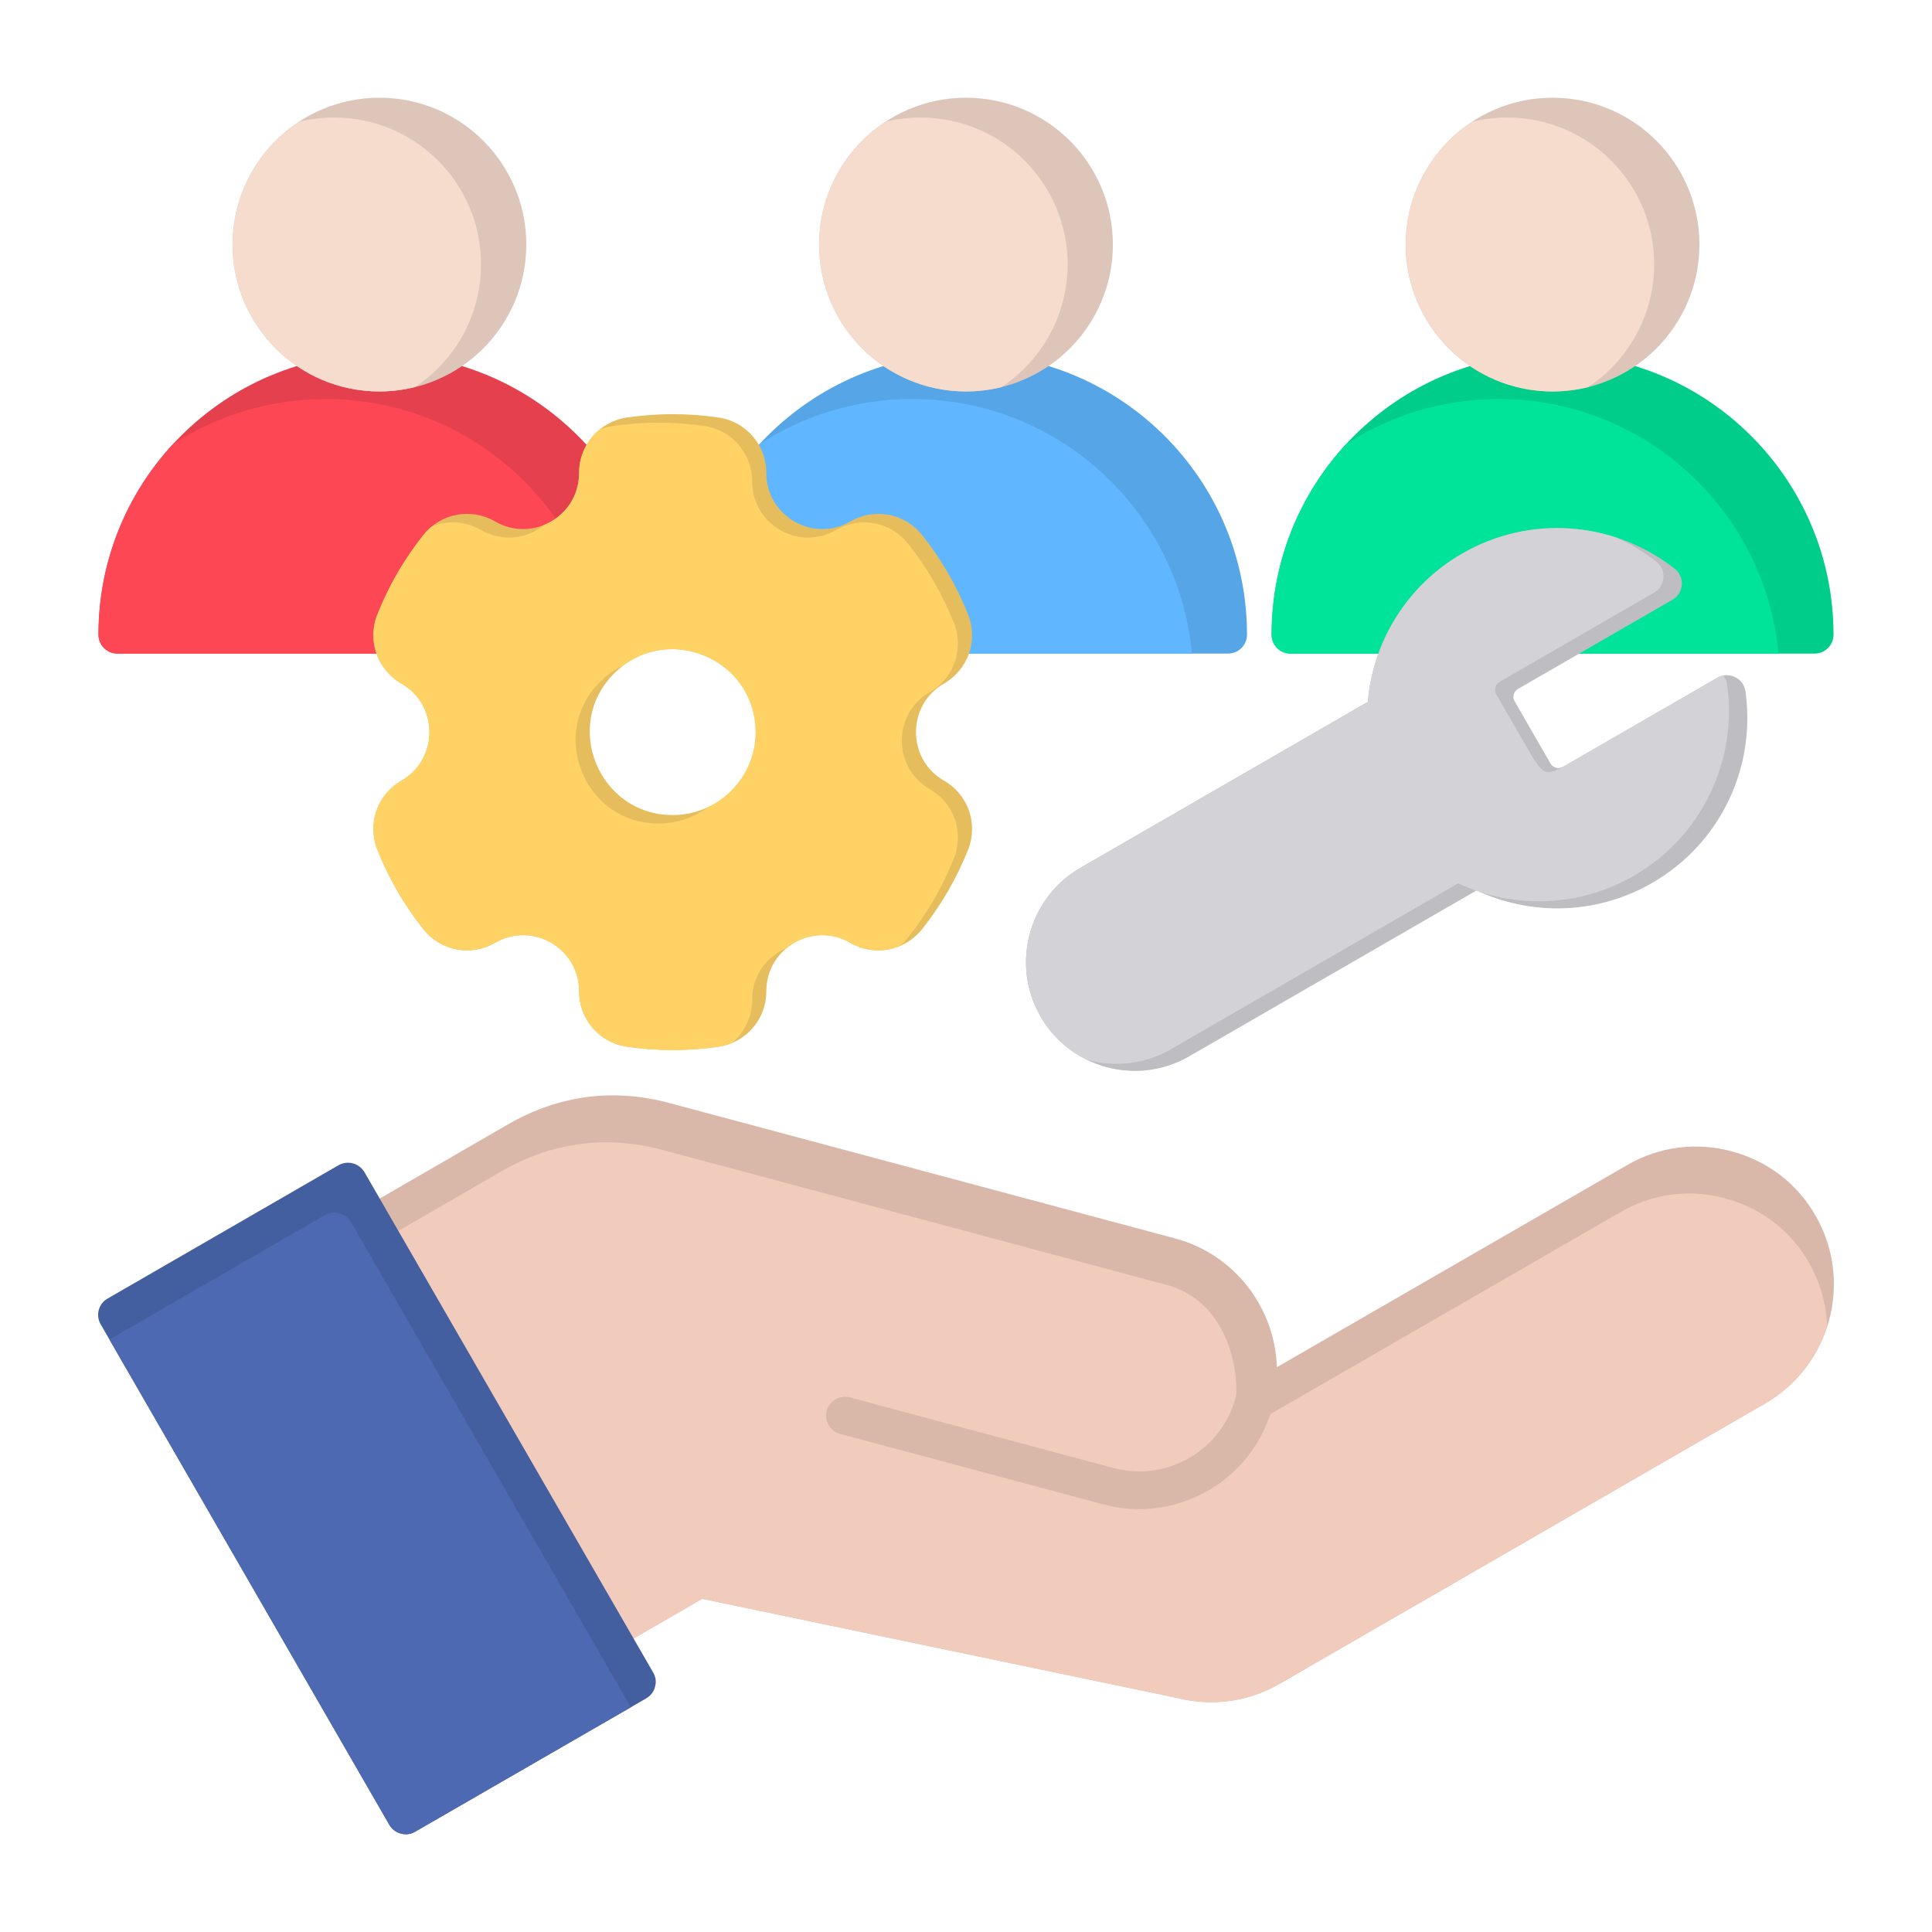 <svg id="Layer_1" enable-background="new 0 0 512 512" viewBox="0 0 512 512" xmlns="http://www.w3.org/2000/svg"><g clip-rule="evenodd" fill-rule="evenodd"><path d="m320.999 451.099c-3.217 0-6.312-.409-9.512-1.226l-125.394-26.171-22.502 13.016c-2.391 1.382-5.495.565-6.912-1.826l-62.296-107.918c-1.287-2.408-.495-5.451 1.904-6.834l38.317-22.163c13.503-7.764 27.884-9.668 42.882-5.643l133.906 35.857c15.902 4.26 26.493 18.459 26.997 34.126l92.902-53.602c8.416-4.86 18.198-6.13 27.597-3.608 9.512 2.53 17.398 8.564 22.206 16.972 10.103 17.432 4.087 39.795-13.311 49.855l-128.689 74.287c-5.59 3.234-11.807 4.878-18.111 4.878z" fill="#d9b7a9"/><path d="m320.999 451.099c-3.217 0-6.312-.409-9.512-1.226l-125.394-26.171-22.502 13.016c-2.391 1.382-5.495.565-6.912-1.826l-59.827-103.649 35.996-20.823c13.494-7.764 27.884-9.669 42.882-5.643l133.915 35.857c17.928 5.312 18.554 26.997 17.841 29.666-1.791 6.799-6.191 12.512-12.303 16.059-6.199 3.556-13.285 4.504-20.102 2.678l-69.896-18.711c-2.6-.713-5.391.87-6.104 3.539-.696 2.652.913 5.408 3.521 6.112l69.888 18.728c9.381 2.504 19.215 1.174 27.692-3.687 7.843-4.556 13.668-11.703 16.45-20.259l92.911-53.594c8.408-4.86 18.189-6.138 27.588-3.617 9.512 2.53 17.406 8.564 22.206 16.972 3.112 5.382 4.695 11.225 4.886 17.033-2.669 8.303-8.312 15.676-16.441 20.38l-128.689 74.287c-5.59 3.234-11.807 4.878-18.111 4.878h.017z" fill="#f1cbbc"/><path d="m107.608 486.103c-1.8 0-3.521-.904-4.426-2.504l-76.487-132.619c-1.409-2.391-.609-5.452 1.791-6.834l61.21-35.344c1.2-.669 2.487-.843 3.791-.504 1.321.339 2.4 1.183 3.095 2.33l76.521 132.61c.678 1.147.878 2.521.478 3.799-.278 1.287-1.2 2.374-2.296 3.034l-61.288 35.361c-.704.452-1.617.67-2.4.67h.011z" fill="#445f9f"/><path d="m107.608 486.103c-1.8 0-3.521-.904-4.426-2.504l-74.182-128.62 57.097-32.979c1.2-.67 2.487-.844 3.791-.504 1.322.347 2.4 1.182 3.095 2.33l74.208 128.611-57.193 32.996c-.704.452-1.617.67-2.4.67z" fill="#4c69b1"/><path d="m100.556 93.741c20.554 0 39.178 8.33 52.646 21.806 13.485 13.477 21.815 32.092 21.815 52.654 0 2.756-2.243 4.999-4.999 4.999h-138.923c-2.756 0-4.999-2.243-4.999-4.999 0-20.563 8.33-39.178 21.815-52.654 13.467-13.477 32.082-21.806 52.645-21.806z" fill="#e4404d"/><path d="m160.444 173.201h-129.349c-2.756 0-4.999-2.243-4.999-4.999 0-19.511 7.495-37.256 19.772-50.533 11.651-7.547 25.527-11.929 40.439-11.929 20.563 0 39.178 8.329 52.646 21.806 11.936 11.929 19.831 27.883 21.491 45.655z" fill="#fd4755"/><path d="m100.556 25.897c10.746 0 20.476 4.356 27.519 11.398 7.043 7.043 11.399 16.781 11.399 27.518 0 10.747-4.356 20.485-11.399 27.527-7.043 7.043-16.772 11.399-27.519 11.399-10.746 0-20.476-4.356-27.518-11.399-7.043-7.042-11.408-16.779-11.408-27.526 0-10.738 4.365-20.476 11.407-27.518 7.043-7.043 16.773-11.399 27.519-11.399z" fill="#ddc6b9"/><path d="m88.558 31.148c10.746 0 20.476 4.356 27.519 11.399s11.399 16.772 11.399 27.518-4.356 20.476-11.399 27.519c-1.869 1.878-3.93 3.556-6.147 5.017-3.008.739-6.147 1.139-9.373 1.139-10.746 0-20.476-4.356-27.518-11.399-7.044-7.043-11.409-16.78-11.409-27.527 0-10.738 4.365-20.476 11.407-27.518 1.869-1.869 3.93-3.556 6.147-5.017 3-.739 6.139-1.131 9.374-1.131z" fill="#f6dccd"/><path d="m255.998 93.741c20.563 0 39.178 8.33 52.655 21.806 13.477 13.477 21.815 32.092 21.815 52.654 0 2.756-2.243 4.999-4.999 4.999h-138.932c-2.765 0-4.999-2.243-4.999-4.999 0-20.563 8.338-39.178 21.806-52.654 13.485-13.477 32.092-21.806 52.654-21.806z" fill="#56a5e6"/><path d="m315.887 173.201h-129.35c-2.765 0-4.999-2.243-4.999-4.999 0-19.511 7.495-37.256 19.78-50.533 11.633-7.547 25.527-11.929 40.43-11.929 20.571 0 39.178 8.329 52.655 21.806 11.92 11.929 19.823 27.883 21.484 45.655z" fill="#60b7ff"/><path d="m256.007 25.897c10.738 0 20.467 4.356 27.518 11.398 7.043 7.043 11.399 16.781 11.399 27.518 0 10.747-4.356 20.485-11.399 27.527-7.052 7.043-16.781 11.399-27.518 11.399-10.747 0-20.485-4.356-27.536-11.399-7.034-7.043-11.399-16.781-11.399-27.527 0-10.738 4.364-20.476 11.399-27.518 7.052-7.042 16.79-11.398 27.536-11.398z" fill="#ddc6b9"/><path d="m244 31.148c10.746 0 20.476 4.356 27.527 11.399 7.034 7.043 11.399 16.772 11.399 27.518s-4.365 20.476-11.399 27.519c-1.878 1.878-3.939 3.556-6.164 5.017-3 .739-6.138 1.139-9.355 1.139-10.747 0-20.485-4.356-27.536-11.399-7.034-7.043-11.399-16.781-11.399-27.527 0-10.738 4.364-20.476 11.399-27.518 1.887-1.869 3.947-3.556 6.164-5.017 3-.739 6.138-1.131 9.364-1.131z" fill="#f6dccd"/><path d="m411.45 93.741c20.554 0 39.178 8.33 52.646 21.806 13.477 13.477 21.806 32.092 21.806 52.654 0 2.756-2.234 4.999-4.999 4.999h-138.915c-2.765 0-4.999-2.243-4.999-4.999 0-20.563 8.33-39.178 21.806-52.654 13.468-13.477 32.092-21.806 52.655-21.806z" fill="#00cd8a"/><path d="m471.321 173.201h-129.333c-2.765 0-4.999-2.243-4.999-4.999 0-19.511 7.495-37.256 19.763-50.533 11.651-7.547 25.536-11.929 40.448-11.929 20.554 0 39.178 8.329 52.646 21.806 11.928 11.929 19.831 27.883 21.475 45.655z" fill="#00e499"/><path d="m411.45 25.897c10.747 0 20.476 4.356 27.518 11.398 7.034 7.043 11.399 16.781 11.399 27.518 0 10.747-4.365 20.485-11.399 27.527-7.043 7.043-16.772 11.399-27.518 11.399-10.755 0-20.485-4.356-27.527-11.399-7.034-7.043-11.399-16.781-11.399-27.527 0-10.738 4.365-20.476 11.399-27.518 7.042-7.042 16.771-11.398 27.527-11.398z" fill="#ddc6b9"/><path d="m420.814 102.601c-3 .739-6.138 1.139-9.364 1.139-10.755 0-20.485-4.356-27.527-11.399-7.034-7.043-11.399-16.781-11.399-27.527 0-10.738 4.365-20.476 11.399-27.518 1.869-1.869 3.93-3.556 6.156-5.017 3-.739 6.138-1.13 9.364-1.13 10.755 0 20.485 4.356 27.518 11.399 7.043 7.043 11.407 16.772 11.407 27.518s-4.365 20.476-11.407 27.527c-1.861 1.869-3.93 3.547-6.147 5.008z" fill="#f6dccd"/><path d="m193.815 209.562c3.991-3.991 6.46-9.486 6.46-15.546h-.017c0-19.52-23.71-29.345-37.517-15.537-13.816 13.807-3.982 37.517 15.537 37.517 6.068 0 11.572-2.461 15.537-6.434zm62.731 15.65c-3.052 7.634-7.06 14.555-12.138 20.98-4.617 5.834-12.651 7.356-19.068 3.652-9.912-5.73-22.275 1.426-22.258 12.859.009 7.417-5.391 13.642-12.72 14.694-8.042 1.165-16.12 1.165-24.18 0-7.329-1.052-12.72-7.277-12.711-14.694.009-11.425-12.338-18.598-22.258-12.859-6.408 3.704-14.459 2.182-19.059-3.652-5.077-6.425-9.103-13.346-12.138-20.98-2.756-6.886-.052-14.633 6.373-18.337 9.895-5.678 9.886-20.032 0-25.719-6.425-3.695-9.129-11.451-6.373-18.337 3.035-7.634 7.06-14.555 12.138-20.98 4.599-5.826 12.651-7.356 19.059-3.643 9.903 5.73 22.267-1.426 22.258-12.859-.009-7.425 5.382-13.65 12.711-14.702 8.06-1.165 16.137-1.165 24.18 0 7.33 1.052 12.729 7.277 12.72 14.702-.017 11.416 12.347 18.598 22.258 12.859 6.417-3.713 14.451-2.182 19.068 3.643 5.077 6.425 9.086 13.346 12.138 20.98 2.739 6.877.043 14.642-6.391 18.337-9.877 5.686-9.877 20.041 0 25.719 6.435 3.704 9.139 11.451 6.391 18.337z" fill="#e6bd5c"/><path d="m165.287 176.279c-2.234 1.044-4.365 2.513-6.304 4.452-13.807 13.807-3.982 37.517 15.538 37.517 4.921 0 9.46-1.617 13.12-4.338 2.304-1.096 4.391-2.574 6.173-4.348 3.991-3.991 6.46-9.486 6.46-15.546h-.017c0-18.363-20.988-28.153-34.97-17.737zm73.122 74.461c-4.13 1.713-8.947 1.496-13.068-.895-5.756-3.33-12.346-2.313-16.859 1.382-5.217 2.174-9.155 7.269-9.147 13.72 0 4.599-2.069 8.738-5.391 11.477-1.121.461-2.321.8-3.582.974-8.042 1.165-16.12 1.165-24.18 0-7.329-1.052-12.72-7.277-12.711-14.694.009-11.425-12.338-18.598-22.258-12.859-6.408 3.704-14.459 2.182-19.059-3.652-5.077-6.425-9.103-13.346-12.138-20.98-2.756-6.886-.052-14.633 6.373-18.337 9.895-5.678 9.886-20.032 0-25.719-6.425-3.695-9.129-11.451-6.373-18.337 3.035-7.634 7.06-14.555 12.138-20.98.678-.861 1.426-1.626 2.252-2.296 4.13-1.704 8.929-1.487 13.059.896 5.756 3.339 12.346 2.313 16.85-1.374 5.217-2.174 9.164-7.269 9.155-13.729-.009-4.599 2.061-8.738 5.382-11.477 1.13-.461 2.33-.791 3.591-.974 8.051-1.165 16.12-1.165 24.171 0 7.33 1.052 12.729 7.277 12.72 14.702-.017 11.416 12.338 18.598 22.258 12.851 6.417-3.704 14.451-2.174 19.059 3.652 5.087 6.425 9.095 13.346 12.146 20.98 2.739 6.877.043 14.642-6.391 18.337-9.886 5.678-9.886 20.033 0 25.719 6.425 3.695 9.138 11.451 6.391 18.337-3.052 7.634-7.06 14.555-12.146 20.98-.677.861-1.433 1.626-2.242 2.296z" fill="#ffd266"/><path d="m391.304 235.976-76.148 43.96.009.009c-6.878 3.973-14.755 4.782-21.893 2.869-7.017-1.887-13.346-6.399-17.329-13.094-.148-.217-.269-.444-.374-.67-3.817-6.799-4.556-14.52-2.678-21.536 1.913-7.138 6.538-13.555 13.416-17.52l76.165-43.977c.661-7.599 3.043-14.99 6.964-21.554 4.26-7.129 10.338-13.303 18.059-17.754 9.042-5.226 19.033-7.321 28.701-6.634 9.973.704 19.632 4.374 27.614 10.625 2.156 1.704 2.53 4.843.835 7.017-.461.583-1.026 1.035-1.652 1.356l-40.751 23.527c-.548.322-.93.852-1.087 1.435-.157.591-.104 1.235.217 1.782 3.2 5.513 6.373 11.042 9.555 16.563.322.557.861.93 1.443 1.087.591.156 1.243.096 1.791-.217l40.96-23.649c2.382-1.383 5.434-.565 6.825 1.817.331.574.53 1.182.617 1.791 1.426 10.034-.217 20.224-4.591 29.205-4.252 8.729-11.068 16.337-20.119 21.563-7.695 4.443-16.094 6.626-24.406 6.747-7.649.113-15.239-1.522-22.143-4.748z" fill="#bdbdc2"/><path d="m391.304 235.976-.113.061c-1.617-.556-3.208-1.209-4.765-1.93l-76.139 43.96v.009c-6.886 3.974-14.755 4.773-21.885 2.86-.148-.043-.295-.078-.435-.122-4.852-2.382-9.077-6.138-12.025-11.094-.148-.217-.269-.444-.374-.67-3.817-6.799-4.556-14.52-2.678-21.536 1.913-7.138 6.538-13.555 13.416-17.52l76.165-43.977c.661-7.599 3.043-14.99 6.964-21.554 4.26-7.129 10.338-13.303 18.059-17.754 9.042-5.226 19.033-7.321 28.701-6.634 4.13.287 8.208 1.087 12.129 2.374 3.747 1.669 7.321 3.799 10.599 6.382 2.174 1.704 2.556 4.843.843 7.008-.461.582-1.026 1.043-1.652 1.356l-40.751 23.528c-.548.322-.922.852-1.078 1.435-.156.6-.095 1.235.217 1.791.052.087.104.183.148.278l9.408 16.276c2.661 3.921 3.208 5.478 8.103 2.748l40.96-23.649c.513-.296 1.043-.487 1.591-.591.122.165.243.348.357.53.322.574.539 1.182.617 1.8 1.435 10.025-.217 20.215-4.591 29.197-4.243 8.738-11.059 16.337-20.119 21.563-7.695 4.451-16.094 6.625-24.397 6.747-5.608.087-11.164-.765-16.442-2.486-.276-.125-.563-.255-.833-.386z" fill="#d2d2d7"/></g></svg>